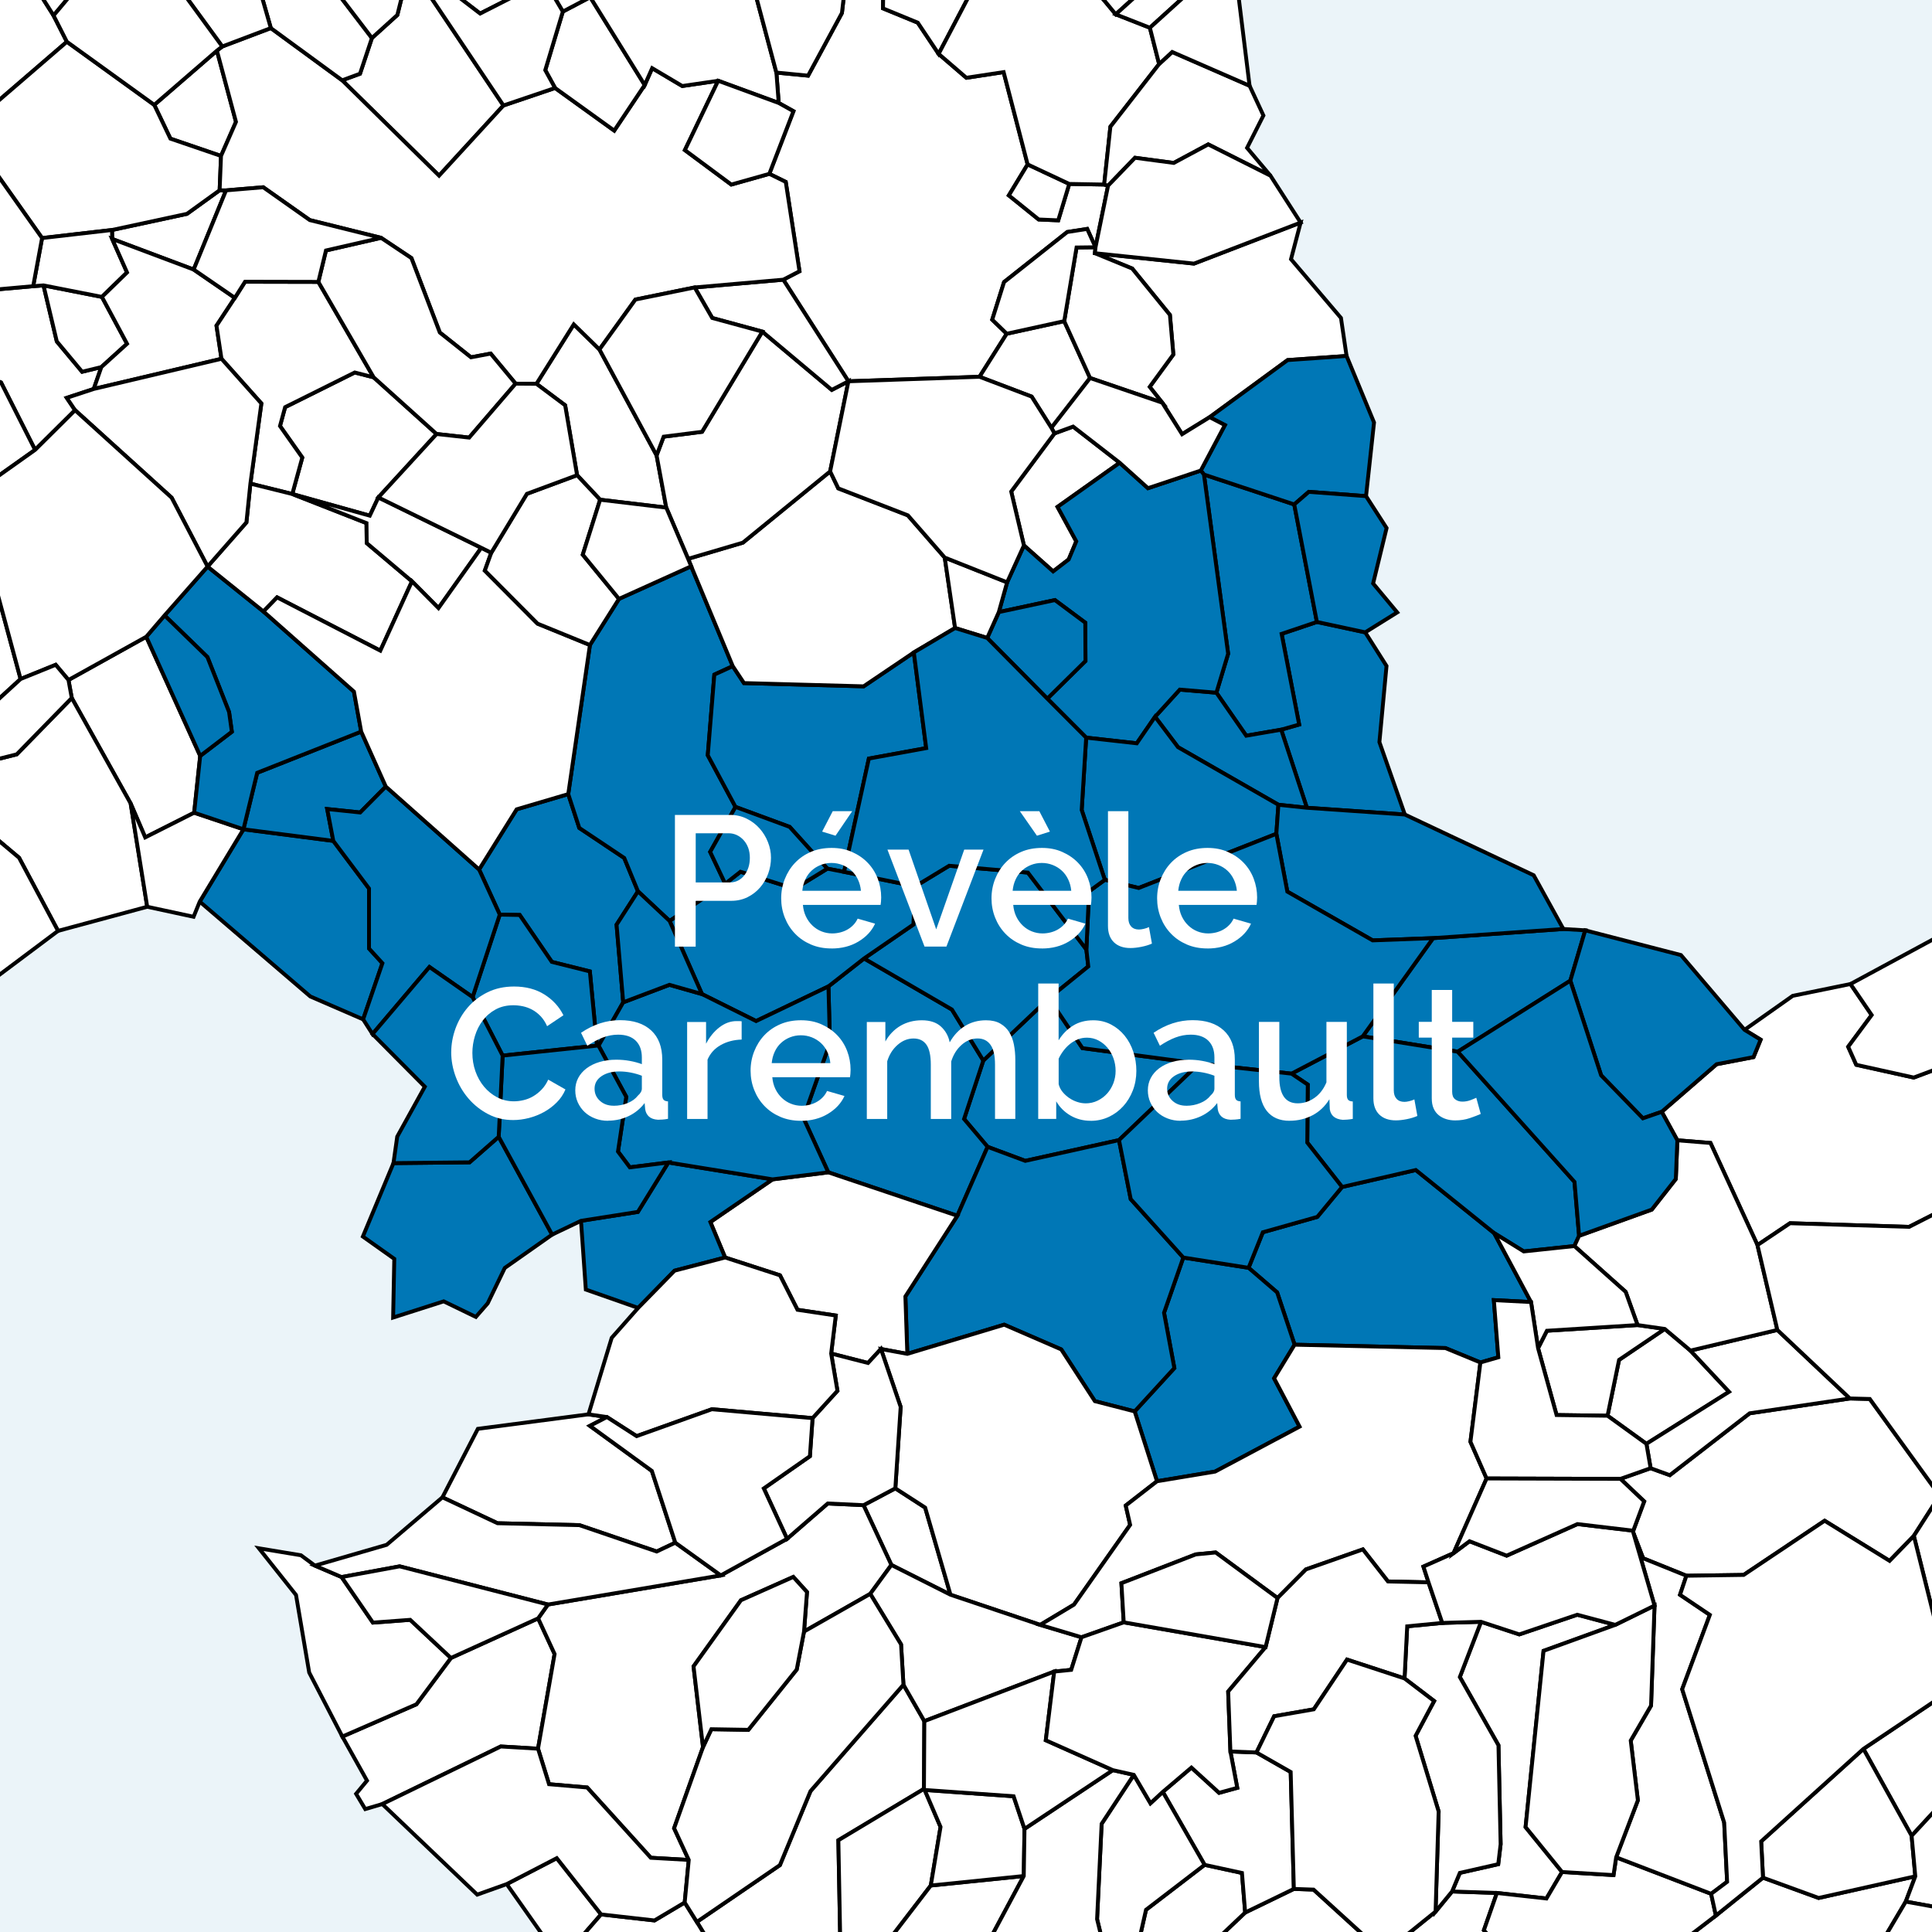 <svg xmlns="http://www.w3.org/2000/svg" xmlns:xlink="http://www.w3.org/1999/xlink" id="Calque_2" data-name="Calque 2" viewBox="0 0 500 500"><defs><style> .cls-1 { fill: #0077b6; } .cls-1, .cls-2 { stroke: #000; } .cls-3, .cls-2 { fill: #fff; } .cls-4 { fill: none; } .cls-5 { fill: #ebf4f9; } .cls-6 { clip-path: url(#clippath); } </style><clipPath id="clippath"><rect class="cls-4" width="500" height="500"></rect></clipPath></defs><g id="Calque_1-2" data-name="Calque 1"><rect class="cls-5" width="500" height="500"></rect><g class="cls-6"><g><polygon id="_59002_ABSCON" data-name="59002 ABSCON" class="cls-2" points="357.8 535.55 357.87 525.67 351.55 518.1 350.5 509 358.1 505.55 371.52 494.72 375.8 489.51 387.4 489.9 384.03 499.54 401.01 518.67 384.28 534.05 375.82 529.56 357.8 535.55"></polygon><polygon id="_59004_AIX" data-name="59004 AIX" class="cls-1" points="377.27 272.18 352.68 268.21 370.89 242.79 404.59 240.42 410.26 240.77 406.4 253.8 377.27 272.18"></polygon><polygon id="_59005_ALLENNES-LES-MARAIS" data-name="59005 ALLENNES-LES-MARAIS" class="cls-2" points="50.25 210.33 37.58 216.72 33.81 207.94 18.57 180.64 17.72 175.98 37.85 164.79 51.81 195.63 50.25 210.33"></polygon><polygon id="_59007_ANHIERS" data-name="59007 ANHIERS" class="cls-2" points="245.99 412.72 230.69 405.01 223.48 389.54 231.71 385.18 239.43 390.16 245.99 412.72"></polygon><polygon id="_59008_ANICHE" data-name="59008 ANICHE" class="cls-2" points="351.55 518.1 342.56 521.26 342.22 526.28 334.05 531.85 324.5 534.74 320.91 531.2 314.95 501.88 322.25 494.96 334.85 488.85 339.95 489.03 358.1 505.55 350.5 509 351.55 518.1"></polygon><polygon id="_59009_VILLENEUVE-D_ASCQ" data-name="59009 VILLENEUVE-D&amp;apos;ASCQ" class="cls-2" points="219.57 98.68 202.71 72.38 206.91 70.2 203.35 47.08 199.1 44.99 205.34 28.78 201.53 26.65 200.93 18.78 209.13 19.58 217.89 3.36 219.54 -10.88 228.66 -7.54 228.52 2.17 237.52 5.87 242.92 13.95 250.1 20.13 259.74 18.66 265.95 42.55 261.09 50.57 268.81 56.8 273.87 57.02 276.72 47.6 285.76 47.76 286.77 48.05 283.52 63.99 281.36 59.24 276.2 60.05 259.85 73 256.79 82.73 260.54 86.37 253.5 97.51 219.57 98.68"></polygon><polygon id="_59011_ANNOEULLIN" data-name="59011 ANNOEULLIN" class="cls-2" points="15.02 240.91 4.93 221.98 -15.24 205.02 -13.03 201.89 -10.62 198.97 4.33 195.22 18.57 180.64 33.81 207.94 38.1 234.67 15.02 240.91"></polygon><polygon id="_59013_ANSTAING" data-name="59013 ANSTAING" class="cls-2" points="272.1 110.72 266.99 102.64 253.5 97.51 260.54 86.37 275.42 83.11 282.11 97.83 272.1 110.72"></polygon><polygon id="_59022_ATTICHES" data-name="59022 ATTICHES" class="cls-1" points="154.9 270.63 154.49 270.61 152.65 251.4 142.81 248.94 134.5 236.8 129.34 236.7 123.99 225.02 133.71 209.45 147.06 205.51 149.92 214.27 161.55 222.04 165.11 230.68 159.57 239.31 161.29 259.4 154.9 270.63"></polygon><polygon id="_59024_AUBERCHICOURT" data-name="59024 AUBERCHICOURT" class="cls-2" points="312.59 537.81 293.92 533.79 292.34 524.02 288.09 521.42 292.48 512.37 296.59 494.25 311.75 482.62 321.42 484.72 322.25 494.96 314.95 501.88 320.91 531.2 312.59 537.81"></polygon><polygon id="_59028_AUBY" data-name="59028 AUBY" class="cls-2" points="174.77 399.25 169.95 401.53 149.96 394.71 128.75 394.21 114.5 387.51 123.67 369.78 152.3 366.03 157.07 366.73 152.67 369.01 168.7 380.67 174.77 399.25"></polygon><polygon id="_59029_AUCHY-LEZ-ORCHIES" data-name="59029 AUCHY-LEZ-ORCHIES" class="cls-1" points="289.6 295.06 265.34 300.43 255.59 296.8 249.5 289.59 254.48 274.47 271.45 258.37 280.14 271.26 310.31 275.26 289.6 295.06"></polygon><polygon id="_59034_AVELIN" data-name="59034 AVELIN" class="cls-1" points="173.3 238.35 165.11 230.68 161.55 222.04 149.92 214.27 147.06 205.51 152.67 166.93 160.19 154.99 178.88 146.55 189.64 172.4 184.87 174.59 183.17 195.46 190.35 208.83 183.79 220.47 187.69 228.71 173.3 238.35"></polygon><polygon id="_59042_BACHY" data-name="59042 BACHY" class="cls-1" points="363.57 210.8 338.22 209.05 331.57 188.84 336.22 187.51 331.68 164.04 340.81 160.96 353.32 163.65 358.83 172.35 356.99 192.05 363.57 210.8"></polygon><polygon id="_59044_BAISIEUX" data-name="59044 BAISIEUX" class="cls-2" points="313.06 107.97 305.92 112.37 300.78 104.21 297.54 100.12 303.66 91.74 302.77 81.5 293.01 69.5 283.36 65.53 309 68.22 336.6 57.6 334.11 67.08 347.04 82.28 348.49 92.12 333.24 93.19 313.06 107.97"></polygon><polygon id="_59056_BEAUCAMPS-LIGNY" data-name="59056 BEAUCAMPS-LIGNY" class="cls-2" points="9.08 116.43 .27 98.99 -13.2 93.14 -17.9 84.25 -19.43 76.58 8.59 74.06 11.26 73.86 14.7 88.36 21.25 96.21 26.23 95 24.26 100.66 17.28 102.96 19.43 106.16 9.08 116.43"></polygon><polygon id="_59064_BELLAING" data-name="59064 BELLAING" class="cls-2" points="494.73 475.11 482.25 452.61 502.33 439.14 503.27 449.21 512.52 452.27 514.89 461.85 503.15 466 494.73 475.11"></polygon><polygon id="_59071_BERSEE" data-name="59071 BERSEE" class="cls-1" points="247.76 314.64 214.36 303.4 207.91 289.3 214.79 269.88 214.4 255.28 223.62 248.05 246.36 261.27 254.48 274.47 249.5 289.59 255.59 296.8 247.76 314.64"></polygon><polygon id="_59080_BEUVRY-LA-FORET" data-name="59080 BEUVRY-LA-FORET" class="cls-1" points="383.13 352.61 374.07 348.88 335.04 348.01 330.52 334.47 323.13 328.11 326.82 318.91 340.92 314.93 347.33 307.19 366.41 302.8 386.69 319.13 396.23 336.97 386.61 336.47 387.77 351.27 383.13 352.61"></polygon><polygon id="_59096_BOURGHELLES" data-name="59096 BOURGHELLES" class="cls-1" points="331.57 188.84 322.52 190.4 314.8 179.27 317.84 169.18 311.58 122.81 334.95 130.55 340.81 160.96 331.68 164.04 336.22 187.51 331.57 188.84"></polygon><polygon id="_59100_BOUSIGNIES" data-name="59100 BOUSIGNIES" class="cls-2" points="426.09 373.66 416.03 366.39 419.01 351.94 430.84 343.93 437.49 349.53 447.48 360.2 426.09 373.66"></polygon><polygon id="_59105_BOUVIGNIES" data-name="59105 BOUVIGNIES" class="cls-1" points="299.43 383.35 293.65 365.27 303.92 354.06 301.25 339.74 306.24 325.45 323.13 328.11 330.52 334.47 335.04 348.01 329.74 356.71 336.33 369.21 314.46 380.85 299.43 383.35"></polygon><polygon id="_59106_BOUVINES" data-name="59106 BOUVINES" class="cls-2" points="289.78 119.76 273.69 131.18 278.54 140.1 276.58 144.78 272.55 147.88 264.99 141.16 261.7 127.22 272.9 112.16 277.72 110.4 289.78 119.76"></polygon><polygon id="_59109_BRILLON" data-name="59109 BRILLON" class="cls-2" points="416.03 366.39 402.84 366.21 398.05 348.91 400.34 344.4 423.8 342.92 430.84 343.93 419.01 351.94 416.03 366.39"></polygon><polygon id="_59113_BRUILLE-LEZ-MARCHIENNES" data-name="59113 BRUILLE-LEZ-MARCHIENNES" class="cls-2" points="322.25 494.96 321.42 484.72 311.75 482.62 300.93 463.74 308.34 457.45 315.51 463.98 320.2 462.69 318.43 453.28 325.18 453.54 334.03 458.59 334.85 488.85 322.25 494.96"></polygon><polygon id="_59123_CAMPHIN-EN-CAREMBAULT" data-name="59123 CAMPHIN-EN-CAREMBAULT" class="cls-1" points="93.98 263.81 80.3 257.88 51.69 233.34 63 214.62 86.26 217.62 95.5 229.94 95.5 245.47 98.97 249.28 93.98 263.81"></polygon><polygon id="_59124_CAMPHIN-EN-PEVELE" data-name="59124 CAMPHIN-EN-PEVELE" class="cls-1" points="334.95 130.55 311.58 122.81 310.76 121.78 317 110.01 313.06 107.97 333.24 93.19 348.49 92.12 355.6 109.34 353.53 128.4 338.72 127.29 334.95 130.55"></polygon><polygon id="_59128_CAPINGHEM" data-name="59128 CAPINGHEM" class="cls-2" points="57.2 40.36 44.1 35.88 39.92 27.14 56.14 13.11 61.07 31.54 57.2 40.36"></polygon><polygon id="_59129_CAPPELLE-EN-PEVELE" data-name="59129 CAPPELLE-EN-PEVELE" class="cls-1" points="254.48 274.47 246.36 261.27 223.62 248.05 236.38 239.27 236.87 229.38 245.64 224.06 266.02 225.83 281.15 245.73 281.65 250.11 271.45 258.37 254.48 274.47"></polygon><polygon id="_59133_CARNIN" data-name="59133 CARNIN" class="cls-2" points="51.69 233.34 50.1 237.26 38.1 234.67 33.81 207.94 37.58 216.72 50.25 210.33 63 214.62 51.69 233.34"></polygon><polygon id="_59143_LA_CHAPELLE-D_ARMENTIERES" data-name="59143 LA CHAPELLE-D&amp;apos;ARMENTIERES" class="cls-2" points="17.31 10.81 -1.74 27.23 -11.86 28.54 -15.01 24.53 -15.55 14.53 -34.06 5.52 -43.73 7.28 -49.02 -6.68 -38.7 -23.49 -18.04 -19.3 -13.63 -22.22 3.67 -12.11 13.86 4.01 17.31 10.81"></polygon><polygon id="_59145_CHEMY" data-name="59145 CHEMY" class="cls-1" points="86.26 217.62 63 214.62 66.56 200 93.48 189.34 99.85 203.57 93.21 210.27 84.68 209.38 86.26 217.62"></polygon><polygon id="_59146_CHERENG" data-name="59146 CHERENG" class="cls-2" points="300.78 104.21 282.11 97.83 275.42 83.11 278.61 64.05 283.52 63.99 283.36 65.53 293.01 69.5 302.77 81.5 303.66 91.74 297.54 100.12 300.78 104.21"></polygon><polygon id="_59150_COBRIEUX" data-name="59150 COBRIEUX" class="cls-1" points="338.22 209.05 330.85 208.27 304.87 193.37 298.93 185.5 305.33 178.47 314.8 179.27 322.52 190.4 331.57 188.84 338.22 209.05"></polygon><polygon id="_59156_COURCHELETTES" data-name="59156 COURCHELETTES" class="cls-2" points="145.12 507.45 131.14 487.6 144.09 480.89 155.56 495.45 145.12 507.45"></polygon><polygon id="_59158_COUTICHES" data-name="59158 COUTICHES" class="cls-1" points="293.65 365.27 283.35 362.62 274.65 349.23 259.88 342.83 234.81 350.38 234.31 335.53 247.76 314.64 255.59 296.8 265.34 300.43 289.6 295.06 292.63 310.33 306.24 325.45 301.25 339.74 303.92 354.06 293.65 365.27"></polygon><polygon id="_59163_CROIX" data-name="59163 CROIX" class="cls-2" points="242.92 13.95 237.52 5.87 228.52 2.17 228.66 -7.54 219.54 -10.88 231.1 -41.9 234.87 -41.22 233.61 -36.21 241.96 -23.5 240.55 -13.35 253.86 -6.9 242.92 13.95"></polygon><polygon id="_59165_CUINCY" data-name="59165 CUINCY" class="cls-2" points="98.94 466.89 94.53 468.19 92.16 464.24 94.98 460.83 88.6 449.42 107.77 441.07 116.7 429.08 139.27 418.83 143.53 428.06 139.24 452.56 129.6 451.99 98.94 466.89"></polygon><polygon id="_59168_CYSOING" data-name="59168 CYSOING" class="cls-1" points="298.93 185.5 294.2 192.37 281.1 190.9 271.04 180.81 280.92 171.07 280.87 161.15 273.01 155.3 258.49 158.41 260.64 150.71 264.99 141.16 272.55 147.88 276.58 144.78 278.54 140.1 273.69 131.18 289.78 119.76 297.09 126.34 310.76 121.78 311.58 122.81 317.84 169.18 314.8 179.27 305.33 178.47 298.93 185.5"></polygon><polygon id="_59170_DECHY" data-name="59170 DECHY" class="cls-2" points="207.89 518.96 205.43 514.65 191.04 514.12 188.11 510.13 180.34 497.39 201.84 482.69 209.76 463.54 233.81 436 239.22 445.43 239.12 462.97 216.97 476.26 217.46 502.43 211.22 518.31 207.89 518.96"></polygon><polygon id="_59172_DENAIN" data-name="59172 DENAIN" class="cls-2" points="446.9 540.71 439.82 530.01 436.36 501.66 444.07 495.75 456.26 485.94 470.66 491.19 495.68 485.59 493.21 492.14 482.8 509.74 492.49 521.97 482.58 530.92 468.95 535.67 461.13 532.61 446.9 540.71"></polygon><polygon id="_59178_DOUAI" data-name="59178 DOUAI" class="cls-2" points="178.25 481.35 168.43 480.79 151.95 462.6 142.09 461.75 139.24 452.56 143.53 428.06 139.27 418.83 141.81 415.25 186.54 407.71 203.69 398.24 214.22 389.1 223.48 389.54 230.69 405.01 225.22 412.49 208.08 422.24 208.85 412.02 205.3 408.11 191.76 414.14 179.49 431.26 181.94 452.14 174.46 473.15 178.25 481.35"></polygon><polygon id="_59185_ECAILLON" data-name="59185 ECAILLON" class="cls-2" points="292.48 512.37 287.52 511.42 283.92 496.67 285.1 472 293.43 459.33 297.74 466.68 300.93 463.74 311.75 482.62 296.59 494.25 292.48 512.37"></polygon><polygon id="_59193_EMMERIN" data-name="59193 EMMERIN" class="cls-2" points="97.92 128.74 95.7 133.46 75.64 127.85 78.23 118.42 72.46 110.25 73.79 105.37 91.81 96.4 96.7 97.65 112.99 112.32 97.92 128.74"></polygon><polygon id="_59195_ENGLOS" data-name="59195 ENGLOS" class="cls-2" points="50.12 69.76 29.03 61.84 28.99 59.52 48.39 55.34 56.84 49.24 58.5 49.27 50.12 69.76"></polygon><polygon id="_59196_ENNETIERES-EN-WEPPES" data-name="59196 ENNETIERES-EN-WEPPES" class="cls-2" points="10.89 61.61 -.98 44.83 -18.9 33.67 -15.01 24.53 -11.86 28.54 -1.74 27.23 17.31 10.81 39.92 27.14 44.1 35.88 57.2 40.36 56.84 49.24 48.39 55.34 28.99 59.52 10.89 61.61"></polygon><polygon id="_59197_ENNEVELIN" data-name="59197 ENNEVELIN" class="cls-1" points="218.45 225.64 214.11 224.81 204.36 214 190.35 208.83 183.17 195.46 184.87 174.59 189.64 172.4 192.54 176.78 223.5 177.62 236.5 168.85 239.7 193.61 224.86 196.32 218.45 225.64"></polygon><polygon id="_59201_ERQUINGHEM-LE-SEC" data-name="59201 ERQUINGHEM-LE-SEC" class="cls-2" points="26.23 95 21.25 96.21 14.7 88.36 11.26 73.86 26.38 76.84 32.88 88.97 26.23 95"></polygon><polygon id="_59203_ERRE" data-name="59203 ERRE" class="cls-2" points="404.26 484.47 400.22 491.33 387.4 489.9 375.8 489.51 377.81 484.7 387.74 482.45 388.36 477.28 387.8 451.68 377.8 434.02 383.29 419.72 393.19 422.98 408.19 417.89 418.03 420.51 399.47 427.24 394.82 472.85 404.26 484.47"></polygon><polygon id="_59205_ESCAUDAIN" data-name="59205 ESCAUDAIN" class="cls-2" points="418.63 534.25 401.01 518.67 384.03 499.54 387.4 489.9 400.22 491.33 404.26 484.47 417.58 485.27 418.26 480.67 442.84 490.12 444.07 495.75 436.36 501.66 439.82 530.01 430.87 528.2 418.63 534.25"></polygon><polygon id="_59208_ESCOBECQUES" data-name="59208 ESCOBECQUES" class="cls-2" points="26.38 76.84 11.26 73.86 8.59 74.06 10.89 61.61 28.99 59.52 29.03 61.84 32.88 70.51 26.38 76.84"></polygon><polygon id="_59211_ESQUERCHIN" data-name="59211 ESQUERCHIN" class="cls-2" points="88.6 449.42 80.02 432.85 76.61 412.78 67.01 400.7 77.88 402.5 81.5 405.18 88.41 408.14 96.51 419.93 106.16 419.21 116.7 429.08 107.77 441.07 88.6 449.42"></polygon><polygon id="_59220_FACHES-THUMESNIL" data-name="59220 FACHES-THUMESNIL" class="cls-2" points="172.43 131.37 155.31 129.33 149.35 122.98 146.26 104.89 138.83 99.33 148.49 83.95 155.14 90.44 169.93 117.85 172.43 131.37"></polygon><polygon id="_59222_FAUMONT" data-name="59222 FAUMONT" class="cls-2" points="227.99 349.12 224.64 352.74 215.1 350.29 216.3 340.46 206.39 338.97 201.86 330.05 187.66 325.44 183.84 316.26 199.94 305.22 214.36 303.4 247.76 314.64 234.31 335.53 234.81 350.38 227.99 349.12"></polygon><polygon id="_59227_FENAIN" data-name="59227 FENAIN" class="cls-2" points="371.52 494.72 372.32 468.81 366.35 449.23 371.15 440.22 363.49 434.38 364.18 420.89 373.26 420.01 383.29 419.72 377.8 434.02 387.8 451.68 388.36 477.28 387.74 482.45 377.81 484.7 375.8 489.51 371.52 494.72"></polygon><polygon id="_59228_FERIN" data-name="59228 FERIN" class="cls-2" points="161.92 532.81 144.39 513.33 145.12 507.45 155.56 495.45 169.38 497.01 177.2 492.36 180.34 497.39 188.11 510.13 174.62 516.81 161.92 532.81"></polygon><polygon id="_59234_FLERS-EN-ESCREBIEUX" data-name="59234 FLERS-EN-ESCREBIEUX" class="cls-2" points="141.81 415.25 103.43 405.37 88.41 408.14 81.5 405.18 100.06 399.8 114.5 387.51 128.75 394.21 149.96 394.71 169.95 401.53 174.77 399.25 186.54 407.71 141.81 415.25"></polygon><polygon id="_59239_FLINES-LEZ-RACHES" data-name="59239 FLINES-LEZ-RACHES" class="cls-2" points="269.21 420.52 245.99 412.72 239.43 390.16 231.71 385.18 233.09 364.11 227.99 349.12 234.81 350.38 259.88 342.83 274.65 349.23 283.35 362.62 293.65 365.27 299.43 383.35 291.34 389.63 292.48 394.64 277.96 415.27 269.21 420.52"></polygon><polygon id="_59247_FOREST-SUR-MARQUE" data-name="59247 FOREST-SUR-MARQUE" class="cls-2" points="276.72 47.6 273.87 57.02 268.81 56.8 261.09 50.57 265.95 42.55 276.72 47.6"></polygon><polygon id="_59250_FOURNES-EN-WEPPES" data-name="59250 FOURNES-EN-WEPPES" class="cls-2" points="-26.04 137.31 -35.64 131.77 -37.12 108.49 -30.65 95.74 -17.9 84.25 -13.2 93.14 .27 98.99 9.08 116.43 -6 127.14 -6.5 131.92 -26.04 137.31"></polygon><polygon id="_59256_FRETIN" data-name="59256 FRETIN" class="cls-2" points="236.5 168.85 223.5 177.62 192.54 176.78 189.64 172.4 178.88 146.55 178.08 144.62 192.25 140.44 214.84 122 216.95 126.39 234.96 133.37 244.5 144.3 247.18 162.53 236.5 168.85"></polygon><polygon id="_59258_GENECH" data-name="59258 GENECH" class="cls-1" points="330.32 215.79 294.7 229.81 285.93 227.7 279.94 209.62 281.1 190.9 294.2 192.37 298.93 185.5 304.87 193.37 330.85 208.27 330.32 215.79"></polygon><polygon id="_59266_GONDECOURT" data-name="59266 GONDECOURT" class="cls-1" points="63 214.62 50.25 210.33 51.81 195.63 60 189.38 59.28 184.26 53.67 170.04 42.59 159.27 53.72 146.63 68.18 158.25 91.6 178.99 93.48 189.34 66.56 200 63 214.62"></polygon><polygon id="_59275_GRUSON" data-name="59275 GRUSON" class="cls-2" points="310.76 121.78 297.09 126.34 289.78 119.76 277.72 110.4 272.9 112.16 272.1 110.72 282.11 97.83 300.78 104.21 305.92 112.37 313.06 107.97 317 110.01 310.76 121.78"></polygon><polygon id="_59276_GUESNAIN" data-name="59276 GUESNAIN" class="cls-2" points="217.46 502.43 216.97 476.26 239.12 462.97 239.31 463.24 243.41 472.81 240.89 487.97 230.47 501.55 217.46 502.43"></polygon><polygon id="_59278_HALLENNES-LEZ-HAUBOURDIN" data-name="59278 HALLENNES-LEZ-HAUBOURDIN" class="cls-2" points="24.26 100.66 26.23 95 32.88 88.97 26.38 76.84 32.88 70.51 29.03 61.84 50.12 69.76 60.78 77.08 56.03 84.29 57.32 92.85 24.26 100.66"></polygon><polygon id="_59284_HASNON" data-name="59284 HASNON" class="cls-2" points="436.44 407.8 425.23 403.27 422.7 396.66 422.69 396.14 425.51 388.56 419.37 382.73 427.18 379.97 432.14 381.77 452.81 365.76 478.75 361.92 483.9 362.05 501.99 387.04 495.3 397.49 489.02 403.95 472.21 393.57 451.26 407.59 436.44 407.8"></polygon><polygon id="_59286_HAUBOURDIN" data-name="59286 HAUBOURDIN" class="cls-2" points="75.64 127.85 64.8 125.16 67.64 104.41 57.32 92.85 56.03 84.29 60.78 77.08 63.42 72.91 82.39 72.95 96.7 97.65 91.81 96.4 73.79 105.37 72.46 110.25 78.23 118.42 75.64 127.85"></polygon><polygon id="_59292_HAVELUY" data-name="59292 HAVELUY" class="cls-2" points="495.68 485.59 470.66 491.19 456.26 485.94 455.79 476.55 482.25 452.61 494.73 475.11 495.68 485.59"></polygon><polygon id="_59297_HELESMES" data-name="59297 HELESMES" class="cls-2" points="442.84 490.12 418.26 480.67 423.88 465.92 422.03 450.46 427.29 441.41 428.19 415.52 422.7 396.66 425.23 403.27 436.44 407.8 434.79 412.73 442.51 417.93 435.35 437.17 446.22 471.7 446.98 487.01 442.84 490.12"></polygon><polygon id="_59299_HEM" data-name="59299 HEM" class="cls-2" points="285.76 47.76 276.72 47.6 265.95 42.55 259.74 18.66 250.1 20.13 242.92 13.95 253.86 -6.9 275.76 -4.38 279.13 -7.82 285.63 -.07 288.75 3.71 297.59 7.18 299.98 16.57 287.37 32.79 285.76 47.76"></polygon><polygon id="_59304_HERRIN" data-name="59304 HERRIN" class="cls-1" points="51.81 195.63 37.85 164.79 42.59 159.27 53.67 170.04 59.28 184.26 60 189.38 51.81 195.63"></polygon><polygon id="_59314_HORNAING" data-name="59314 HORNAING" class="cls-2" points="418.26 480.67 417.58 485.27 404.26 484.47 394.82 472.85 399.47 427.24 418.03 420.51 428.19 415.52 427.29 441.41 422.03 450.46 423.88 465.92 418.26 480.67"></polygon><polygon id="_59316_HOUPLIN-ANCOISNE" data-name="59316 HOUPLIN-ANCOISNE" class="cls-2" points="106.62 150.45 98.43 168.39 71.71 154.6 68.18 158.25 53.72 146.63 63.77 135.2 64.8 125.16 75.64 127.85 94.85 135.38 94.91 140.56 106.62 150.45"></polygon><polygon id="_59317_HOUPLINES" data-name="59317 HOUPLINES" class="cls-2" points="13.86 4.01 3.67 -12.11 -13.63 -22.22 -16.31 -34.67 -10.6 -41.56 -1.39 -43.19 .76 -57.09 10.62 -56.05 19.73 -53.16 47.04 -21.75 39.62 -12.48 34.14 -4.42 20.18 -3.52 13.86 4.01"></polygon><polygon id="_59327_LALLAING" data-name="59327 LALLAING" class="cls-2" points="239.22 445.43 233.81 436 233.19 425.57 225.22 412.49 230.69 405.01 245.99 412.72 269.21 420.52 279.89 423.72 277.23 432.16 272.83 432.6 239.22 445.43"></polygon><polygon id="_59328_LAMBERSART" data-name="59328 LAMBERSART" class="cls-2" points="130.29 27.3 113.63 45.46 88.55 20.78 93.17 19.08 96.25 9.84 102.83 3.88 106.01 -8.92 130.29 27.3"></polygon><polygon id="_59329_LAMBRES-LEZ-DOUAI" data-name="59329 LAMBRES-LEZ-DOUAI" class="cls-2" points="177.2 492.36 169.38 497.01 155.56 495.45 144.09 480.89 131.14 487.6 123.5 490.33 98.94 466.89 129.6 451.99 139.24 452.56 142.09 461.75 151.95 462.6 168.43 480.79 178.25 481.35 177.2 492.36"></polygon><polygon id="_59330_LANDAS" data-name="59330 LANDAS" class="cls-1" points="407.45 322.48 394.35 323.87 386.69 319.13 366.41 302.8 347.33 307.19 338.32 295.7 338.45 280.7 334.24 277.86 352.68 268.21 377.27 272.18 407.48 305.87 408.67 319.82 407.45 322.48"></polygon><polygon id="_59332_LANNOY" data-name="59332 LANNOY" class="cls-2" points="288.75 3.71 285.63 -.07 290.52 -3.31 293.99 -1.02 288.75 3.71"></polygon><polygon id="_59334_LAUWIN-PLANQUE" data-name="59334 LAUWIN-PLANQUE" class="cls-2" points="116.7 429.08 106.16 419.21 96.51 419.93 88.41 408.14 103.43 405.37 141.81 415.25 139.27 418.83 116.7 429.08"></polygon><polygon id="_59335_LECELLES" data-name="59335 LECELLES" class="cls-2" points="454.83 322.23 442.67 295.8 434.1 295.11 430.05 287.73 444.25 275.42 453.81 273.58 455.65 269.07 451.49 266.52 463.96 257.72 478.91 254.66 484.39 262.69 478.31 270.9 480.4 275.57 495.28 278.87 504.84 275.28 503.87 283.89 507.73 285.84 508.09 310.38 494.08 317.51 463.26 316.57 454.83 322.23"></polygon><polygon id="_59343_LESQUIN" data-name="59343 LESQUIN" class="cls-2" points="178.08 144.62 172.43 131.37 169.93 117.85 171.75 113.01 181.69 111.75 197.29 85.82 215.26 100.9 219.57 98.68 214.84 122 192.25 140.44 178.08 144.62"></polygon><polygon id="_59345_LEWARDE" data-name="59345 LEWARDE" class="cls-2" points="243.14 519.5 242.7 509.49 230.47 501.55 240.89 487.97 264.95 485.51 255.5 503.19 266.52 513.48 263.54 517.55 250.9 515.16 243.14 519.5"></polygon><polygon id="_59346_LEZENNES" data-name="59346 LEZENNES" class="cls-2" points="219.57 98.68 215.26 100.9 197.29 85.82 184.32 82.29 179.78 74.39 202.71 72.38 219.57 98.68"></polygon><polygon id="_59350_LILLE" data-name="59350 LILLE" class="cls-2" points="138.83 99.33 133.44 99.29 126.98 91.51 121.89 92.47 113.82 86.06 106.47 66.79 98.62 61.55 80.17 56.96 68.12 48.46 58.5 49.27 56.84 49.24 57.2 40.36 61.07 31.54 56.14 13.11 57.52 12.03 70.09 7.27 88.55 20.78 113.63 45.46 130.29 27.3 143.65 22.77 158.96 33.8 166.85 22 168.78 17.64 176.57 22.26 185.86 20.9 177.25 38.85 189.26 47.76 199.1 44.99 203.35 47.08 206.91 70.2 202.71 72.38 179.78 74.39 164.45 77.52 155.14 90.44 148.49 83.95 138.83 99.33"></polygon><polygon id="_59354_LOFFRE" data-name="59354 LOFFRE" class="cls-2" points="240.89 487.97 243.41 472.81 239.31 463.24 262.32 464.87 265.14 473.31 264.95 485.51 240.89 487.97"></polygon><polygon id="_59356_LOMPRET" data-name="59356 LOMPRET" class="cls-2" points="88.55 20.78 70.09 7.27 65.85 -7.54 80.32 -11.02 96.25 9.84 93.17 19.08 88.55 20.78"></polygon><polygon id="_59360_LOOS" data-name="59360 LOOS" class="cls-2" points="133.44 99.29 121.42 113.25 112.99 112.32 96.7 97.65 82.39 72.95 84.36 64.82 98.62 61.55 106.47 66.79 113.82 86.06 121.89 92.47 126.98 91.51 133.44 99.29"></polygon><polygon id="_59364_LOUVIL" data-name="59364 LOUVIL" class="cls-1" points="271.04 180.81 255.49 165.1 258.49 158.41 273.01 155.3 280.87 161.15 280.92 171.07 271.04 180.81"></polygon><polygon id="_59367_LYS-LEZ-LANNOY" data-name="59367 LYS-LEZ-LANNOY" class="cls-2" points="297.59 7.18 288.75 3.71 293.99 -1.02 290.52 -3.31 285.63 -.07 279.13 -7.82 291.39 -21.35 293.58 -29.97 313.81 -7.52 297.59 7.18"></polygon><polygon id="_59368_LA_MADELEINE" data-name="59368 LA MADELEINE" class="cls-2" points="166.85 22 158.96 33.8 143.65 22.77 141.11 18.15 145.66 3 152.75 -.74 166.85 22"></polygon><polygon id="_59375_MARCHIENNES" data-name="59375 MARCHIENNES" class="cls-2" points="279.89 423.72 269.21 420.52 277.96 415.27 292.48 394.64 291.34 389.63 299.43 383.35 314.46 380.85 336.33 369.21 329.74 356.71 335.04 348.01 374.07 348.88 383.13 352.61 380.55 373.13 384.73 382.63 376.18 401.96 368.38 405.43 369.7 409.51 359.2 409.28 352.71 400.98 337.98 406.16 330.62 413.57 314.61 401.78 309.45 402.28 290.22 409.73 290.82 419.86 279.89 423.72"></polygon><polygon id="_59378_MARCQ-EN-BAROEUL" data-name="59378 MARCQ-EN-BAROEUL" class="cls-2" points="201.53 26.65 185.86 20.9 176.57 22.26 168.78 17.64 166.85 22 152.75 -.74 167.72 -25.02 175.32 -38.33 188.47 -45.12 189.56 -54.94 198.52 -67.43 202.78 -64.54 205.66 -50.55 213.42 -39.39 196.2 -30.3 200.09 -15.84 195.66 -.99 200.93 18.78 201.53 26.65"></polygon><polygon id="_59386_MARQUETTE-LEZ-LILLE" data-name="59386 MARQUETTE-LEZ-LILLE" class="cls-2" points="145.66 3 140.94 -4.99 124.26 3.51 108.58 -8.51 128.73 -11.41 157.52 -32.57 167.72 -25.02 152.75 -.74 145.66 3"></polygon><polygon id="_59390_MASNY" data-name="59390 MASNY" class="cls-2" points="280.84 524.84 263.54 517.55 266.52 513.48 255.5 503.19 264.95 485.51 265.14 473.31 288 458.11 293.43 459.33 285.1 472 283.92 496.67 287.52 511.42 292.48 512.37 288.09 521.42 280.84 524.84"></polygon><polygon id="_59393_MAULDE" data-name="59393 MAULDE" class="cls-2" points="504.84 275.28 495.28 278.87 480.4 275.57 478.31 270.9 484.39 262.69 478.91 254.66 508.06 238.9 511.75 241.79 516.97 249.8 515.38 258.99 504.84 275.28"></polygon><polygon id="_59398_MERIGNIES" data-name="59398 MERIGNIES" class="cls-1" points="214.4 255.28 195.68 264.25 181.67 257.27 173.3 238.35 187.69 228.71 191.64 225.61 205.62 230.02 214.11 224.81 218.45 225.64 236.87 229.38 236.38 239.27 223.62 248.05 214.4 255.28"></polygon><polygon id="_59403_MILLONFOSSE" data-name="59403 MILLONFOSSE" class="cls-2" points="478.75 361.92 452.81 365.76 432.14 381.77 427.18 379.97 426.09 373.66 447.48 360.2 437.49 349.53 459.98 344.19 478.75 361.92"></polygon><polygon id="_59408_MONCHEAUX" data-name="59408 MONCHEAUX" class="cls-1" points="165.15 338.49 151.61 333.74 150.36 315.95 165.08 313.64 172.97 300.85 199.94 305.22 183.84 316.26 187.66 325.44 174.58 328.85 165.15 338.49"></polygon><polygon id="_59410_MONS-EN-BAROEUL" data-name="59410 MONS-EN-BAROEUL" class="cls-2" points="199.1 44.99 189.26 47.76 177.25 38.85 185.86 20.9 201.53 26.65 205.34 28.78 199.1 44.99"></polygon><polygon id="_59411_MONS-EN-PEVELE" data-name="59411 MONS-EN-PEVELE" class="cls-1" points="199.94 305.22 172.97 300.85 163 302.11 159.93 298.02 162.07 283.85 154.9 270.63 161.29 259.4 173.24 254.87 181.67 257.27 195.68 264.25 214.4 255.28 214.79 269.88 207.91 289.3 214.36 303.4 199.94 305.22"></polygon><polygon id="_59414_MONTIGNY-EN-OSTREVENT" data-name="59414 MONTIGNY-EN-OSTREVENT" class="cls-2" points="265.14 473.31 262.32 464.87 239.31 463.24 239.12 462.97 239.22 445.43 272.83 432.6 270.65 450.38 288 458.11 265.14 473.31"></polygon><polygon id="_59419_MOUCHIN" data-name="59419 MOUCHIN" class="cls-1" points="370.89 242.79 355.24 243.37 333.16 230.75 330.32 215.79 330.85 208.27 338.22 209.05 363.57 210.8 396.92 226.52 404.59 240.42 370.89 242.79"></polygon><polygon id="_59427_LA_NEUVILLE" data-name="59427 LA NEUVILLE" class="cls-1" points="130.08 273.19 122.31 258.05 129.34 236.7 134.5 236.8 142.81 248.94 152.65 251.4 154.49 270.61 130.08 273.19"></polygon><polygon id="_59435_NOMAIN" data-name="59435 NOMAIN" class="cls-1" points="334.24 277.86 310.31 275.26 280.14 271.26 271.45 258.37 281.65 250.11 281.15 245.73 281.85 230.68 285.93 227.7 294.7 229.81 330.32 215.79 333.16 230.75 355.24 243.37 370.89 242.79 352.68 268.21 334.24 277.86"></polygon><polygon id="_59437_NOYELLES-LES-SECLIN" data-name="59437 NOYELLES-LES-SECLIN" class="cls-2" points="124.56 141.77 113.48 157.37 106.62 150.45 94.91 140.56 94.85 135.38 75.64 127.85 95.7 133.46 97.92 128.74 124.56 141.77"></polygon><polygon id="_59446_OISY" data-name="59446 OISY" class="cls-2" points="504.33 494.16 493.21 492.14 495.68 485.59 494.73 475.11 503.15 466 514.89 461.85 517.92 466.2 515.76 476.58 504.33 494.16"></polygon><polygon id="_59449_ORCHIES" data-name="59449 ORCHIES" class="cls-1" points="323.13 328.11 306.24 325.45 292.63 310.33 289.6 295.06 310.31 275.26 334.24 277.86 338.45 280.7 338.32 295.7 347.33 307.19 340.92 314.93 326.82 318.91 323.13 328.11"></polygon><polygon id="_59452_OSTRICOURT" data-name="59452 OSTRICOURT" class="cls-1" points="101.74 340.98 102.04 325.79 93.91 320.02 101.83 301.01 121.52 300.81 129.06 294.2 142.89 319.52 130.64 328.14 126.22 337.3 123.15 340.82 114.83 336.79 101.74 340.98"></polygon><polygon id="_59456_PECQUENCOURT" data-name="59456 PECQUENCOURT" class="cls-2" points="300.93 463.74 297.74 466.68 293.43 459.33 288 458.11 270.65 450.38 272.83 432.6 277.23 432.16 279.89 423.72 290.82 419.86 327.53 426.27 317.85 437.77 318.43 453.28 320.2 462.69 315.51 463.98 308.34 457.45 300.93 463.74"></polygon><polygon id="_59457_PERENCHIES" data-name="59457 PERENCHIES" class="cls-2" points="57.52 12.03 39.62 -12.48 47.04 -21.75 56.25 -23.65 65.85 -7.54 70.09 7.27 57.52 12.03"></polygon><polygon id="_59458_PERONNE-EN-MELANTOIS" data-name="59458 PERONNE-EN-MELANTOIS" class="cls-2" points="255.49 165.1 247.18 162.53 244.5 144.3 260.64 150.71 258.49 158.41 255.49 165.1"></polygon><polygon id="_59462_PHALEMPIN" data-name="59462 PHALEMPIN" class="cls-1" points="96.41 267.61 93.98 263.81 98.97 249.28 95.5 245.47 95.5 229.94 86.26 217.62 84.68 209.38 93.21 210.27 99.85 203.57 123.99 225.02 129.34 236.7 122.31 258.05 111.14 250.26 96.41 267.61"></polygon><polygon id="_59466_PONT-A-MARCQ" data-name="59466 PONT-A-MARCQ" class="cls-1" points="214.11 224.81 205.62 230.02 191.64 225.61 187.69 228.71 183.79 220.47 190.35 208.83 204.36 214 214.11 224.81"></polygon><polygon id="_59470_PREMESQUES" data-name="59470 PREMESQUES" class="cls-2" points="39.92 27.14 17.31 10.81 13.86 4.01 20.18 -3.52 34.14 -4.42 39.62 -12.48 57.52 12.03 56.14 13.11 39.92 27.14"></polygon><polygon id="_59477_PROVIN" data-name="59477 PROVIN" class="cls-2" points="-1.18 253.05 -6.33 247.53 -9.08 243.16 -5.39 233.55 -15.24 205.02 4.93 221.98 15.02 240.91 -1.18 253.05"></polygon><polygon id="_59486_RACHES" data-name="59486 RACHES" class="cls-2" points="203.69 398.24 197.67 385.2 209.6 376.87 210.29 367.01 216.73 359.94 215.1 350.29 224.64 352.74 227.99 349.12 233.09 364.11 231.71 385.18 223.48 389.54 214.22 389.1 203.69 398.24"></polygon><polygon id="_59487_RADINGHEM-EN-WEPPES" data-name="59487 RADINGHEM-EN-WEPPES" class="cls-2" points="-19.43 76.58 -27.41 69.68 -34.97 49.51 -18.9 33.67 -.98 44.83 10.89 61.61 8.59 74.06 -19.43 76.58"></polygon><polygon id="_59489_RAIMBEAUCOURT" data-name="59489 RAIMBEAUCOURT" class="cls-2" points="210.29 367.01 184.23 364.71 164.75 371.67 157.07 366.73 152.3 366.03 158.31 346.23 165.15 338.49 174.58 328.85 187.66 325.44 201.86 330.05 206.39 338.97 216.3 340.46 215.1 350.29 216.73 359.94 210.29 367.01"></polygon><polygon id="_59491_RAISMES" data-name="59491 RAISMES" class="cls-2" points="566.06 444.72 543.82 422.28 532.73 433.5 523.18 429.29 523.89 413.71 507.88 426.95 506.31 437.36 505.15 437 495.3 397.49 501.99 387.04 538.3 385.13 578.63 329.26 590.91 342.72 619.21 375.18 621.63 379.99 618.21 384.06 581.56 412.68 576.22 404.58 564.72 414.34 568.84 433.23 566.06 444.72"></polygon><polygon id="_59501_RIEULAY" data-name="59501 RIEULAY" class="cls-2" points="325.18 453.54 318.43 453.28 317.85 437.77 327.53 426.27 330.62 413.57 337.98 406.16 352.71 400.98 359.2 409.28 369.7 409.51 373.26 420.01 364.18 420.89 363.49 434.38 348.61 429.5 340.01 442.37 329.75 444.16 325.18 453.54"></polygon><polygon id="_59507_RONCHIN" data-name="59507 RONCHIN" class="cls-2" points="169.93 117.85 155.14 90.44 164.45 77.52 179.78 74.39 184.32 82.29 197.29 85.82 181.69 111.75 171.75 113.01 169.93 117.85"></polygon><polygon id="_59509_ROOST-WARENDIN" data-name="59509 ROOST-WARENDIN" class="cls-2" points="186.54 407.71 174.77 399.25 168.7 380.67 152.67 369.01 157.07 366.73 164.75 371.67 184.23 364.71 210.29 367.01 209.6 376.87 197.67 385.2 203.69 398.24 186.54 407.71"></polygon><polygon id="_59511_ROSULT" data-name="59511 ROSULT" class="cls-2" points="437.49 349.53 430.84 343.93 423.8 342.92 420.72 334.33 407.45 322.48 408.67 319.82 427.48 313.04 433.7 305.12 434.1 295.11 442.67 295.8 454.83 322.23 459.98 344.19 437.49 349.53"></polygon><polygon id="_59515_ROUVIGNIES" data-name="59515 ROUVIGNIES" class="cls-2" points="510.54 522.49 495.38 521.66 507.16 496.38 513.61 490.14 525.32 487.89 526.41 503.39 515.44 520.88 510.54 522.49"></polygon><polygon id="_59519_RUMEGIES" data-name="59519 RUMEGIES" class="cls-1" points="430.05 287.73 425.17 289.42 414.37 278.3 406.4 253.8 410.26 240.77 435.03 247.17 451.49 266.52 455.65 269.07 453.81 273.58 444.25 275.42 430.05 287.73"></polygon><polygon id="_59522_SAILLY-LEZ-LANNOY" data-name="59522 SAILLY-LEZ-LANNOY" class="cls-2" points="286.77 48.05 285.76 47.76 287.37 32.79 299.98 16.57 303.36 13.45 323.39 22.19 326.97 29.89 322.74 38.27 328.8 45.47 312.69 37.37 303.77 42.17 293.74 40.83 286.77 48.05"></polygon><polygon id="_59523_SAINGHIN-EN-MELANTOIS" data-name="59523 SAINGHIN-EN-MELANTOIS" class="cls-2" points="260.64 150.71 244.5 144.3 234.96 133.37 216.95 126.39 214.84 122 219.57 98.68 253.5 97.51 266.99 102.64 272.1 110.72 272.9 112.16 261.7 127.22 264.99 141.16 260.64 150.71"></polygon><polygon id="_59524_SAINGHIN-EN-WEPPES" data-name="59524 SAINGHIN-EN-WEPPES" class="cls-2" points="-23.57 202.57 -23.65 195.45 -16.53 183.3 -19.75 173.92 -28.83 170.59 -28.97 156.73 -30.37 146.58 -26.04 137.31 -6.5 131.92 5.33 175.73 -9.08 188.95 -10.62 198.97 -13.03 201.89 -23.57 202.57"></polygon><polygon id="_59526_SAINT-AMAND-LES-EAUX" data-name="59526 SAINT-AMAND-LES-EAUX" class="cls-2" points="501.99 387.04 483.9 362.05 478.75 361.92 459.98 344.19 454.83 322.23 463.26 316.57 494.08 317.51 508.09 310.38 523.42 312.54 532.32 307.93 545.78 315.43 566.49 315.03 578.63 329.26 538.3 385.13 501.99 387.04"></polygon><polygon id="_59527_SAINT-ANDRE-LEZ-LILLE" data-name="59527 SAINT-ANDRE-LEZ-LILLE" class="cls-2" points="130.29 27.3 106.01 -8.92 108.21 -8.7 108.58 -8.51 124.26 3.51 140.94 -4.99 145.66 3 141.11 18.15 143.65 22.77 130.29 27.3"></polygon><polygon id="_59551_SAMEON" data-name="59551 SAMEON" class="cls-1" points="408.67 319.82 407.48 305.87 377.27 272.18 406.4 253.8 414.37 278.3 425.17 289.42 430.05 287.73 434.1 295.11 433.7 305.12 427.48 313.04 408.67 319.82"></polygon><polygon id="_59553_SANTES" data-name="59553 SANTES" class="cls-2" points="53.72 146.63 44.42 128.8 19.43 106.16 17.28 102.96 24.26 100.66 57.32 92.85 67.64 104.41 64.8 125.16 63.77 135.2 53.72 146.63"></polygon><polygon id="_59554_SARS-ET-ROSIERES" data-name="59554 SARS-ET-ROSIERES" class="cls-2" points="398.05 348.91 396.23 336.97 386.69 319.13 394.35 323.87 407.45 322.48 420.72 334.33 423.8 342.92 400.34 344.4 398.05 348.91"></polygon><polygon id="_59560_SECLIN" data-name="59560 SECLIN" class="cls-2" points="123.99 225.02 99.85 203.57 93.48 189.34 91.6 178.99 68.18 158.25 71.71 154.6 98.43 168.39 106.62 150.45 113.48 157.37 124.56 141.77 127.14 143.05 125.47 147.68 139.12 161.4 152.67 166.93 147.06 205.51 133.71 209.45 123.99 225.02"></polygon><polygon id="_59566_SEQUEDIN" data-name="59566 SEQUEDIN" class="cls-2" points="60.78 77.08 50.12 69.76 58.5 49.27 68.12 48.46 80.17 56.96 98.62 61.55 84.36 64.82 82.39 72.95 63.42 72.91 60.78 77.08"></polygon><polygon id="_59569_SIN-LE-NOBLE" data-name="59569 SIN-LE-NOBLE" class="cls-2" points="180.34 497.39 177.2 492.36 178.25 481.35 174.46 473.15 181.94 452.14 184.1 447.52 193.67 447.68 206.19 432.07 208.08 422.24 225.22 412.49 233.19 425.57 233.81 436 209.76 463.54 201.84 482.69 180.34 497.39"></polygon><polygon id="_59574_SOMAIN" data-name="59574 SOMAIN" class="cls-2" points="358.1 505.55 339.95 489.03 334.85 488.85 334.03 458.59 325.18 453.54 329.75 444.16 340.01 442.37 348.61 429.5 363.49 434.38 371.15 440.22 366.35 449.23 372.32 468.81 371.52 494.72 358.1 505.55"></polygon><polygon id="_59585_TEMPLEMARS" data-name="59585 TEMPLEMARS" class="cls-2" points="152.67 166.93 139.12 161.4 125.47 147.68 127.14 143.05 136.36 127.8 149.35 122.98 155.31 129.33 150.82 143.55 160.19 154.99 152.67 166.93"></polygon><polygon id="_59586_TEMPLEUVE" data-name="59586 TEMPLEUVE" class="cls-1" points="281.15 245.73 266.02 225.83 245.64 224.06 236.87 229.38 218.45 225.64 224.86 196.32 239.7 193.61 236.5 168.85 247.18 162.53 255.49 165.1 271.04 180.81 281.1 190.9 279.94 209.62 285.93 227.7 281.85 230.68 281.15 245.73"></polygon><polygon id="_59592_THUMERIES" data-name="59592 THUMERIES" class="cls-1" points="142.89 319.52 129.06 294.2 130.08 273.19 154.49 270.61 154.9 270.63 162.07 283.85 159.93 298.02 163 302.11 172.97 300.85 165.08 313.64 150.36 315.95 142.89 319.52"></polygon><polygon id="_59596_TILLOY-LEZ-MARCHIENNES" data-name="59596 TILLOY-LEZ-MARCHIENNES" class="cls-2" points="384.73 382.63 380.55 373.13 383.13 352.61 387.77 351.27 386.61 336.47 396.23 336.97 398.05 348.91 402.84 366.21 416.03 366.39 426.09 373.66 427.18 379.97 419.37 382.73 384.73 382.63"></polygon><polygon id="_59598_TOUFFLERS" data-name="59598 TOUFFLERS" class="cls-2" points="323.39 22.19 303.36 13.45 299.98 16.57 297.59 7.18 313.81 -7.52 320.52 -1.04 323.39 22.19"></polygon><polygon id="_59600_TOURMIGNIES" data-name="59600 TOURMIGNIES" class="cls-1" points="161.29 259.4 159.57 239.31 165.11 230.68 173.3 238.35 181.67 257.27 173.24 254.87 161.29 259.4"></polygon><polygon id="_59602_TRESSIN" data-name="59602 TRESSIN" class="cls-2" points="260.54 86.37 256.79 82.73 259.85 73 276.2 60.05 281.36 59.24 283.52 63.99 278.61 64.05 275.42 83.11 260.54 86.37"></polygon><polygon id="_59609_VENDEVILLE" data-name="59609 VENDEVILLE" class="cls-2" points="160.19 154.99 150.82 143.55 155.31 129.33 172.43 131.37 178.08 144.62 178.88 146.55 160.19 154.99"></polygon><polygon id="_59611_VERLINGHEM" data-name="59611 VERLINGHEM" class="cls-2" points="96.25 9.84 80.32 -11.02 65.85 -7.54 56.25 -23.65 68.33 -42.3 83.27 -45.26 100.23 -56.62 103.32 -52.54 108.21 -8.7 106.01 -8.92 102.83 3.88 96.25 9.84"></polygon><polygon id="_59629_VRED" data-name="59629 VRED" class="cls-2" points="327.53 426.27 290.82 419.86 290.22 409.73 309.45 402.28 314.61 401.78 330.62 413.57 327.53 426.27"></polygon><polygon id="_59630_WAHAGNIES" data-name="59630 WAHAGNIES" class="cls-1" points="101.83 301.01 102.8 294.16 109.94 281.24 96.41 267.61 111.14 250.26 122.31 258.05 130.08 273.19 129.06 294.2 121.52 300.81 101.83 301.01"></polygon><polygon id="_59632_WALLERS" data-name="59632 WALLERS" class="cls-2" points="444.07 495.75 442.84 490.12 446.98 487.01 446.22 471.7 435.35 437.17 442.51 417.93 434.79 412.73 436.44 407.8 451.26 407.59 472.21 393.57 489.02 403.95 495.3 397.49 505.15 437 502.33 439.14 482.25 452.61 455.79 476.55 456.26 485.94 444.07 495.75"></polygon><polygon id="_59637_WANDIGNIES-HAMAGE" data-name="59637 WANDIGNIES-HAMAGE" class="cls-2" points="418.03 420.51 408.19 417.89 393.19 422.98 383.29 419.72 373.26 420.01 369.7 409.51 368.38 405.43 376.18 401.96 380.31 398.87 389.92 402.6 408.24 394.43 422.69 396.14 422.7 396.66 428.19 415.52 418.03 420.51"></polygon><polygon id="_59638_WANNEHAIN" data-name="59638 WANNEHAIN" class="cls-1" points="353.32 163.65 340.81 160.96 334.95 130.55 338.72 127.29 353.53 128.4 358.85 136.66 355.36 151 361.6 158.49 353.32 163.65"></polygon><polygon id="_59642_WARLAING" data-name="59642 WARLAING" class="cls-2" points="422.69 396.14 408.24 394.43 389.92 402.6 380.31 398.87 376.18 401.96 384.73 382.63 419.37 382.73 425.51 388.56 422.69 396.14"></polygon><polygon id="_59646_WASQUEHAL" data-name="59646 WASQUEHAL" class="cls-2" points="219.54 -10.88 217.89 3.36 209.13 19.58 200.93 18.78 195.66 -.99 200.09 -15.84 196.2 -30.3 213.42 -39.39 224.39 -41.7 231.1 -41.9 219.54 -10.88"></polygon><polygon id="_59648_WATTIGNIES" data-name="59648 WATTIGNIES" class="cls-2" points="127.14 143.05 124.56 141.77 97.92 128.74 112.99 112.32 121.42 113.25 133.44 99.29 138.83 99.33 146.26 104.89 149.35 122.98 136.36 127.8 127.14 143.05"></polygon><polygon id="_59651_WAVRECHAIN-SOUS-DENAIN" data-name="59651 WAVRECHAIN-SOUS-DENAIN" class="cls-2" points="492.49 521.97 482.8 509.74 493.21 492.14 504.33 494.16 507.16 496.38 495.38 521.66 492.49 521.97"></polygon><polygon id="_59653_WAVRIN" data-name="59653 WAVRIN" class="cls-2" points="17.72 175.98 14.41 172.05 5.33 175.73 -6.5 131.92 -6 127.14 9.08 116.43 19.43 106.16 44.42 128.8 53.72 146.63 42.59 159.27 37.85 164.79 17.72 175.98"></polygon><polygon id="_59654_WAZIERS" data-name="59654 WAZIERS" class="cls-2" points="181.94 452.14 179.49 431.26 191.76 414.14 205.3 408.11 208.85 412.02 208.08 422.24 206.19 432.07 193.67 447.68 184.1 447.52 181.94 452.14"></polygon><polygon id="_59660_WILLEMS" data-name="59660 WILLEMS" class="cls-2" points="336.6 57.6 309 68.22 283.36 65.53 283.52 63.99 286.77 48.05 293.74 40.83 303.77 42.17 312.69 37.37 328.8 45.47 336.6 57.6"></polygon><polygon id="_59670_DON" data-name="59670 DON" class="cls-2" points="-10.62 198.97 -9.08 188.95 5.33 175.73 14.41 172.05 17.72 175.98 18.57 180.64 4.33 195.22 -10.62 198.97"></polygon></g></g><g><g><path class="cls-3" d="M174.67,244.98v-34.08h14.3c1.54,0,2.95.32,4.25.96,1.3.64,2.41,1.48,3.34,2.52.93,1.04,1.66,2.22,2.18,3.55.53,1.33.79,2.68.79,4.06s-.25,2.82-.74,4.15c-.5,1.33-1.19,2.51-2.09,3.55-.9,1.04-1.98,1.87-3.24,2.5-1.26.62-2.66.94-4.2.94h-9.22v11.86h-5.38ZM180.04,228.37h8.88c.77,0,1.46-.16,2.09-.48.62-.32,1.16-.77,1.61-1.34.45-.58.8-1.25,1.06-2.02.26-.77.38-1.62.38-2.54s-.14-1.82-.43-2.59c-.29-.77-.69-1.43-1.2-1.99-.51-.56-1.1-.99-1.75-1.3-.66-.3-1.34-.46-2.04-.46h-8.59v12.72Z"></path><path class="cls-3" d="M215.18,245.46c-1.95,0-3.73-.34-5.33-1.03-1.6-.69-2.97-1.62-4.1-2.81-1.14-1.18-2.02-2.56-2.64-4.13s-.94-3.23-.94-4.99.31-3.43.94-5.02,1.5-2.98,2.64-4.18c1.14-1.2,2.5-2.14,4.1-2.83,1.6-.69,3.39-1.03,5.38-1.03s3.72.35,5.3,1.06c1.58.7,2.94,1.64,4.06,2.81,1.12,1.17,1.98,2.53,2.57,4.08.59,1.55.89,3.18.89,4.87,0,.38-.02.74-.05,1.08-.03.34-.06.62-.1.84h-20.11c.1,1.12.36,2.13.79,3.02.43.9.99,1.67,1.68,2.33.69.66,1.47,1.16,2.35,1.51.88.35,1.8.53,2.76.53.7,0,1.4-.09,2.09-.26.69-.18,1.32-.43,1.9-.77.58-.34,1.09-.74,1.54-1.22.45-.48.8-1.01,1.06-1.58l4.51,1.3c-.86,1.89-2.3,3.43-4.3,4.63-2,1.2-4.33,1.8-6.98,1.8ZM222.81,230.53c-.1-1.06-.36-2.03-.79-2.93-.43-.9-.98-1.66-1.66-2.28-.67-.62-1.46-1.11-2.35-1.46-.9-.35-1.84-.53-2.83-.53s-1.93.18-2.81.53c-.88.35-1.66.84-2.33,1.46-.67.62-1.22,1.38-1.63,2.28-.42.9-.67,1.87-.77,2.93h15.17ZM216.23,216.28l-3.46-1.06,2.74-5.28h5.04l-4.32,6.34Z"></path><path class="cls-3" d="M239.27,244.98l-9.6-25.1h5.47l7.15,20.64,7.25-20.64h4.99l-9.6,25.1h-5.66Z"></path><path class="cls-3" d="M269.61,245.46c-1.95,0-3.73-.34-5.33-1.03-1.6-.69-2.97-1.62-4.1-2.81-1.14-1.18-2.02-2.56-2.64-4.13s-.94-3.23-.94-4.99.31-3.43.94-5.02,1.5-2.98,2.64-4.18c1.14-1.2,2.5-2.14,4.1-2.83,1.6-.69,3.39-1.03,5.38-1.03s3.72.35,5.3,1.06c1.58.7,2.94,1.64,4.06,2.81,1.12,1.17,1.98,2.53,2.57,4.08.59,1.55.89,3.18.89,4.87,0,.38-.02.74-.05,1.08s-.06.62-.1.84h-20.11c.1,1.12.36,2.13.79,3.02.43.9.99,1.67,1.68,2.33.69.66,1.47,1.16,2.35,1.51.88.35,1.8.53,2.76.53.7,0,1.4-.09,2.09-.26.69-.18,1.32-.43,1.9-.77s1.09-.74,1.54-1.22c.45-.48.8-1.01,1.06-1.58l4.51,1.3c-.86,1.89-2.3,3.43-4.3,4.63-2,1.2-4.33,1.8-6.98,1.8ZM277.24,230.53c-.1-1.06-.36-2.03-.79-2.93-.43-.9-.98-1.66-1.66-2.28-.67-.62-1.46-1.11-2.35-1.46-.9-.35-1.84-.53-2.83-.53s-1.93.18-2.81.53c-.88.35-1.66.84-2.33,1.46-.67.62-1.22,1.38-1.63,2.28-.42.9-.67,1.87-.77,2.93h15.17ZM263.94,209.94h5.04l2.74,5.28-3.36,1.06-4.42-6.34Z"></path><path class="cls-3" d="M286.74,209.94h5.28v27.65c0,.93.24,1.66.72,2.18.48.53,1.15.79,2.02.79.35,0,.77-.06,1.25-.17.48-.11.93-.26,1.34-.46l.77,4.27c-.77.35-1.68.63-2.74.84-1.06.21-2,.31-2.83.31-1.82,0-3.25-.5-4.27-1.49-1.02-.99-1.54-2.4-1.54-4.22v-29.71Z"></path><path class="cls-3" d="M312.47,245.46c-1.95,0-3.73-.34-5.33-1.03-1.6-.69-2.97-1.62-4.1-2.81-1.14-1.18-2.02-2.56-2.64-4.13s-.94-3.23-.94-4.99.31-3.43.94-5.02,1.5-2.98,2.64-4.18c1.14-1.2,2.5-2.14,4.1-2.83,1.6-.69,3.39-1.03,5.38-1.03s3.72.35,5.3,1.06c1.58.7,2.94,1.64,4.06,2.81,1.12,1.17,1.98,2.53,2.57,4.08.59,1.55.89,3.18.89,4.87,0,.38-.02.74-.05,1.08s-.06.62-.1.84h-20.11c.1,1.12.36,2.13.79,3.02.43.9.99,1.67,1.68,2.33.69.66,1.47,1.16,2.35,1.51.88.35,1.8.53,2.76.53.7,0,1.4-.09,2.09-.26.69-.18,1.32-.43,1.9-.77s1.09-.74,1.54-1.22c.45-.48.8-1.01,1.06-1.58l4.51,1.3c-.86,1.89-2.3,3.43-4.3,4.63-2,1.2-4.33,1.8-6.98,1.8ZM320.1,230.53c-.1-1.06-.36-2.03-.79-2.93-.43-.9-.98-1.66-1.66-2.28-.67-.62-1.46-1.11-2.35-1.46-.9-.35-1.84-.53-2.83-.53s-1.93.18-2.81.53c-.88.35-1.66.84-2.33,1.46-.67.62-1.22,1.38-1.63,2.28-.42.9-.67,1.87-.77,2.93h15.17Z"></path></g><g><path class="cls-3" d="M116.78,272.3c0-2.05.37-4.09,1.1-6.12.74-2.03,1.8-3.86,3.19-5.47s3.1-2.92,5.11-3.91c2.02-.99,4.3-1.49,6.86-1.49,3.04,0,5.66.69,7.85,2.06,2.19,1.38,3.83,3.17,4.92,5.38l-4.22,2.83c-.45-1.02-1.01-1.89-1.68-2.59-.67-.7-1.4-1.26-2.18-1.68-.78-.42-1.59-.71-2.42-.89-.83-.17-1.65-.26-2.45-.26-1.73,0-3.26.36-4.58,1.08-1.33.72-2.44,1.67-3.34,2.86-.9,1.18-1.57,2.51-2.02,3.98-.45,1.47-.67,2.95-.67,4.42,0,1.66.26,3.25.79,4.75.53,1.5,1.27,2.83,2.23,3.98s2.1,2.07,3.41,2.76c1.31.69,2.75,1.03,4.32,1.03.8,0,1.64-.1,2.52-.31.88-.21,1.71-.54,2.5-1.01s1.51-1.05,2.18-1.75c.67-.7,1.23-1.55,1.68-2.54l4.46,2.54c-.54,1.28-1.3,2.41-2.28,3.38-.98.98-2.07,1.8-3.29,2.47-1.22.67-2.51,1.18-3.89,1.54-1.38.35-2.74.53-4.08.53-2.37,0-4.53-.51-6.48-1.54-1.95-1.02-3.64-2.36-5.06-4.01-1.42-1.65-2.53-3.52-3.31-5.62s-1.18-4.23-1.18-6.41Z"></path><path class="cls-3" d="M157.38,290.06c-1.22,0-2.34-.2-3.38-.6-1.04-.4-1.94-.95-2.69-1.66-.75-.7-1.34-1.54-1.78-2.5-.43-.96-.65-2-.65-3.12,0-1.18.26-2.26.77-3.22.51-.96,1.24-1.79,2.18-2.5.94-.7,2.06-1.25,3.36-1.63,1.3-.38,2.73-.58,4.3-.58,1.18,0,2.35.1,3.5.31,1.15.21,2.19.49,3.12.84v-1.73c0-1.86-.53-3.3-1.58-4.34-1.06-1.04-2.58-1.56-4.56-1.56-1.34,0-2.66.25-3.96.74-1.3.5-2.63,1.21-4.01,2.13l-1.63-3.36c3.23-2.18,6.59-3.26,10.08-3.26s6.14.88,8.06,2.64c1.92,1.76,2.88,4.29,2.88,7.58v9.07c0,.61.11,1.04.34,1.3.22.26.61.4,1.15.43v4.51c-.51.1-.98.16-1.42.19-.43.03-.82.05-1.18.05-1.02-.06-1.8-.34-2.33-.82-.53-.48-.86-1.12-.98-1.92l-.14-1.58c-1.12,1.47-2.5,2.6-4.15,3.38-1.65.78-3.42,1.18-5.3,1.18ZM158.82,286.17c1.28,0,2.49-.23,3.62-.7,1.14-.46,2.02-1.11,2.66-1.94.67-.58,1.01-1.18,1.01-1.82v-3.31c-.9-.35-1.85-.62-2.86-.82-1.01-.19-1.99-.29-2.95-.29-1.89,0-3.43.41-4.63,1.22-1.2.82-1.8,1.9-1.8,3.24,0,1.25.46,2.3,1.39,3.14.93.85,2.11,1.27,3.55,1.27Z"></path><path class="cls-3" d="M191.94,269.04c-2.05.06-3.86.54-5.42,1.42-1.57.88-2.7,2.13-3.41,3.77v15.36h-5.28v-25.1h4.9v5.62c.9-1.73,2.04-3.14,3.43-4.22s2.87-1.63,4.44-1.63h.79c.21,0,.39.02.55.05v4.75Z"></path><path class="cls-3" d="M207.26,290.06c-1.95,0-3.73-.34-5.33-1.03-1.6-.69-2.97-1.62-4.1-2.81-1.14-1.18-2.02-2.56-2.64-4.13s-.94-3.23-.94-4.99.31-3.43.94-5.02,1.5-2.98,2.64-4.18c1.14-1.2,2.5-2.14,4.1-2.83,1.6-.69,3.39-1.03,5.38-1.03s3.72.35,5.3,1.06,2.94,1.64,4.06,2.81c1.12,1.17,1.98,2.53,2.57,4.08.59,1.55.89,3.18.89,4.87,0,.38-.02.74-.05,1.08-.03.34-.06.62-.1.84h-20.11c.1,1.12.36,2.13.79,3.02.43.9.99,1.67,1.68,2.33.69.66,1.47,1.16,2.35,1.51.88.35,1.8.53,2.76.53.7,0,1.4-.09,2.09-.26.69-.18,1.32-.43,1.9-.77.58-.34,1.09-.74,1.54-1.22.45-.48.8-1.01,1.06-1.58l4.51,1.3c-.86,1.89-2.3,3.43-4.3,4.63-2,1.2-4.33,1.8-6.98,1.8ZM214.89,275.13c-.1-1.06-.36-2.03-.79-2.93-.43-.9-.98-1.66-1.66-2.28s-1.46-1.11-2.35-1.46c-.9-.35-1.84-.53-2.83-.53s-1.93.18-2.81.53c-.88.35-1.66.84-2.33,1.46-.67.62-1.22,1.38-1.63,2.28-.42.9-.67,1.87-.77,2.93h15.17Z"></path><path class="cls-3" d="M262.79,289.58h-5.28v-14.06c0-2.33-.39-4.05-1.18-5.14s-1.9-1.63-3.34-1.63-2.88.55-4.13,1.66c-1.25,1.1-2.14,2.54-2.69,4.3v14.88h-5.28v-14.06c0-2.37-.38-4.09-1.13-5.16-.75-1.07-1.86-1.61-3.34-1.61s-2.84.54-4.1,1.63c-1.26,1.09-2.17,2.51-2.71,4.27v14.93h-5.28v-25.1h4.8v5.04c.99-1.76,2.3-3.11,3.91-4.06,1.62-.94,3.46-1.42,5.54-1.42s3.76.54,4.94,1.63c1.18,1.09,1.94,2.45,2.26,4.08,1.06-1.86,2.38-3.27,3.98-4.25,1.6-.98,3.41-1.46,5.42-1.46,1.47,0,2.7.28,3.67.84.98.56,1.75,1.3,2.33,2.23s.98,2.01,1.22,3.24c.24,1.23.36,2.54.36,3.91v15.31Z"></path><path class="cls-3" d="M282.28,290.06c-1.95,0-3.7-.46-5.26-1.37-1.55-.91-2.78-2.14-3.67-3.67v4.56h-4.66v-35.04h5.28v14.69c.99-1.6,2.23-2.86,3.72-3.79,1.49-.93,3.24-1.39,5.26-1.39,1.66,0,3.18.36,4.56,1.08,1.38.72,2.55,1.68,3.53,2.88.98,1.2,1.73,2.59,2.26,4.18s.79,3.24.79,4.97-.3,3.47-.91,5.04c-.61,1.57-1.44,2.94-2.5,4.1s-2.3,2.09-3.74,2.76c-1.44.67-2.99,1.01-4.66,1.01ZM280.89,285.55c1.15,0,2.21-.23,3.17-.7s1.78-1.08,2.47-1.85c.69-.77,1.22-1.66,1.61-2.66.38-1.01.58-2.07.58-3.19s-.18-2.2-.55-3.24c-.37-1.04-.88-1.95-1.54-2.74-.66-.78-1.44-1.42-2.35-1.9s-1.91-.72-3-.72c-.83,0-1.61.14-2.33.43-.72.29-1.39.68-2.02,1.18-.62.5-1.18,1.07-1.68,1.73-.5.66-.92,1.35-1.27,2.09v6.62c.19.74.53,1.4,1.01,1.99.48.59,1.05,1.11,1.7,1.56.66.45,1.35.79,2.09,1.03.74.24,1.44.36,2.11.36Z"></path><path class="cls-3" d="M305.56,290.06c-1.22,0-2.34-.2-3.38-.6-1.04-.4-1.94-.95-2.69-1.66-.75-.7-1.34-1.54-1.78-2.5-.43-.96-.65-2-.65-3.12,0-1.18.26-2.26.77-3.22s1.24-1.79,2.18-2.5c.94-.7,2.06-1.25,3.36-1.63,1.3-.38,2.73-.58,4.3-.58,1.18,0,2.35.1,3.5.31,1.15.21,2.19.49,3.12.84v-1.73c0-1.86-.53-3.3-1.58-4.34-1.06-1.04-2.58-1.56-4.56-1.56-1.34,0-2.66.25-3.96.74s-2.63,1.21-4.01,2.13l-1.63-3.36c3.23-2.18,6.59-3.26,10.08-3.26s6.14.88,8.06,2.64c1.92,1.76,2.88,4.29,2.88,7.58v9.07c0,.61.11,1.04.34,1.3s.61.4,1.15.43v4.51c-.51.1-.98.16-1.42.19s-.82.05-1.18.05c-1.02-.06-1.8-.34-2.33-.82-.53-.48-.86-1.12-.98-1.92l-.14-1.58c-1.12,1.47-2.5,2.6-4.15,3.38-1.65.78-3.42,1.18-5.3,1.18ZM307,286.17c1.28,0,2.49-.23,3.62-.7,1.14-.46,2.02-1.11,2.66-1.94.67-.58,1.01-1.18,1.01-1.82v-3.31c-.9-.35-1.85-.62-2.86-.82-1.01-.19-1.99-.29-2.95-.29-1.89,0-3.43.41-4.63,1.22s-1.8,1.9-1.8,3.24c0,1.25.46,2.3,1.39,3.14.93.85,2.11,1.27,3.55,1.27Z"></path><path class="cls-3" d="M333.73,290.06c-2.59,0-4.56-.86-5.9-2.57-1.34-1.71-2.02-4.26-2.02-7.66v-15.36h5.28v14.3c0,4.51,1.58,6.77,4.75,6.77,1.54,0,2.98-.46,4.32-1.39,1.34-.93,2.38-2.27,3.12-4.03v-15.65h5.28v18.86c0,.61.11,1.04.34,1.3s.62.4,1.2.43v4.51c-.58.1-1.07.16-1.49.19-.42.03-.79.05-1.1.05-1.98-.16-3.1-1.07-3.36-2.74l-.1-2.59c-1.12,1.82-2.58,3.21-4.37,4.15s-3.78,1.42-5.95,1.42Z"></path><path class="cls-3" d="M355.43,254.54h5.28v27.65c0,.93.24,1.66.72,2.18.48.53,1.15.79,2.02.79.35,0,.77-.05,1.25-.17.48-.11.93-.26,1.34-.46l.77,4.27c-.77.35-1.68.63-2.74.84-1.06.21-2,.31-2.83.31-1.82,0-3.25-.5-4.27-1.49-1.02-.99-1.54-2.4-1.54-4.22v-29.71Z"></path><path class="cls-3" d="M383.22,288.28c-.7.32-1.64.68-2.81,1.08-1.17.4-2.44.6-3.82.6-.83,0-1.61-.11-2.33-.34-.72-.22-1.36-.56-1.92-1.01-.56-.45-1-1.03-1.32-1.75-.32-.72-.48-1.59-.48-2.62v-15.7h-3.36v-4.08h3.36v-8.26h5.28v8.26h5.47v4.08h-5.47v14.02c0,.9.25,1.54.77,1.94.51.4,1.14.6,1.87.6s1.44-.13,2.11-.38c.67-.26,1.17-.46,1.49-.62l1.15,4.18Z"></path></g></g></g></svg>